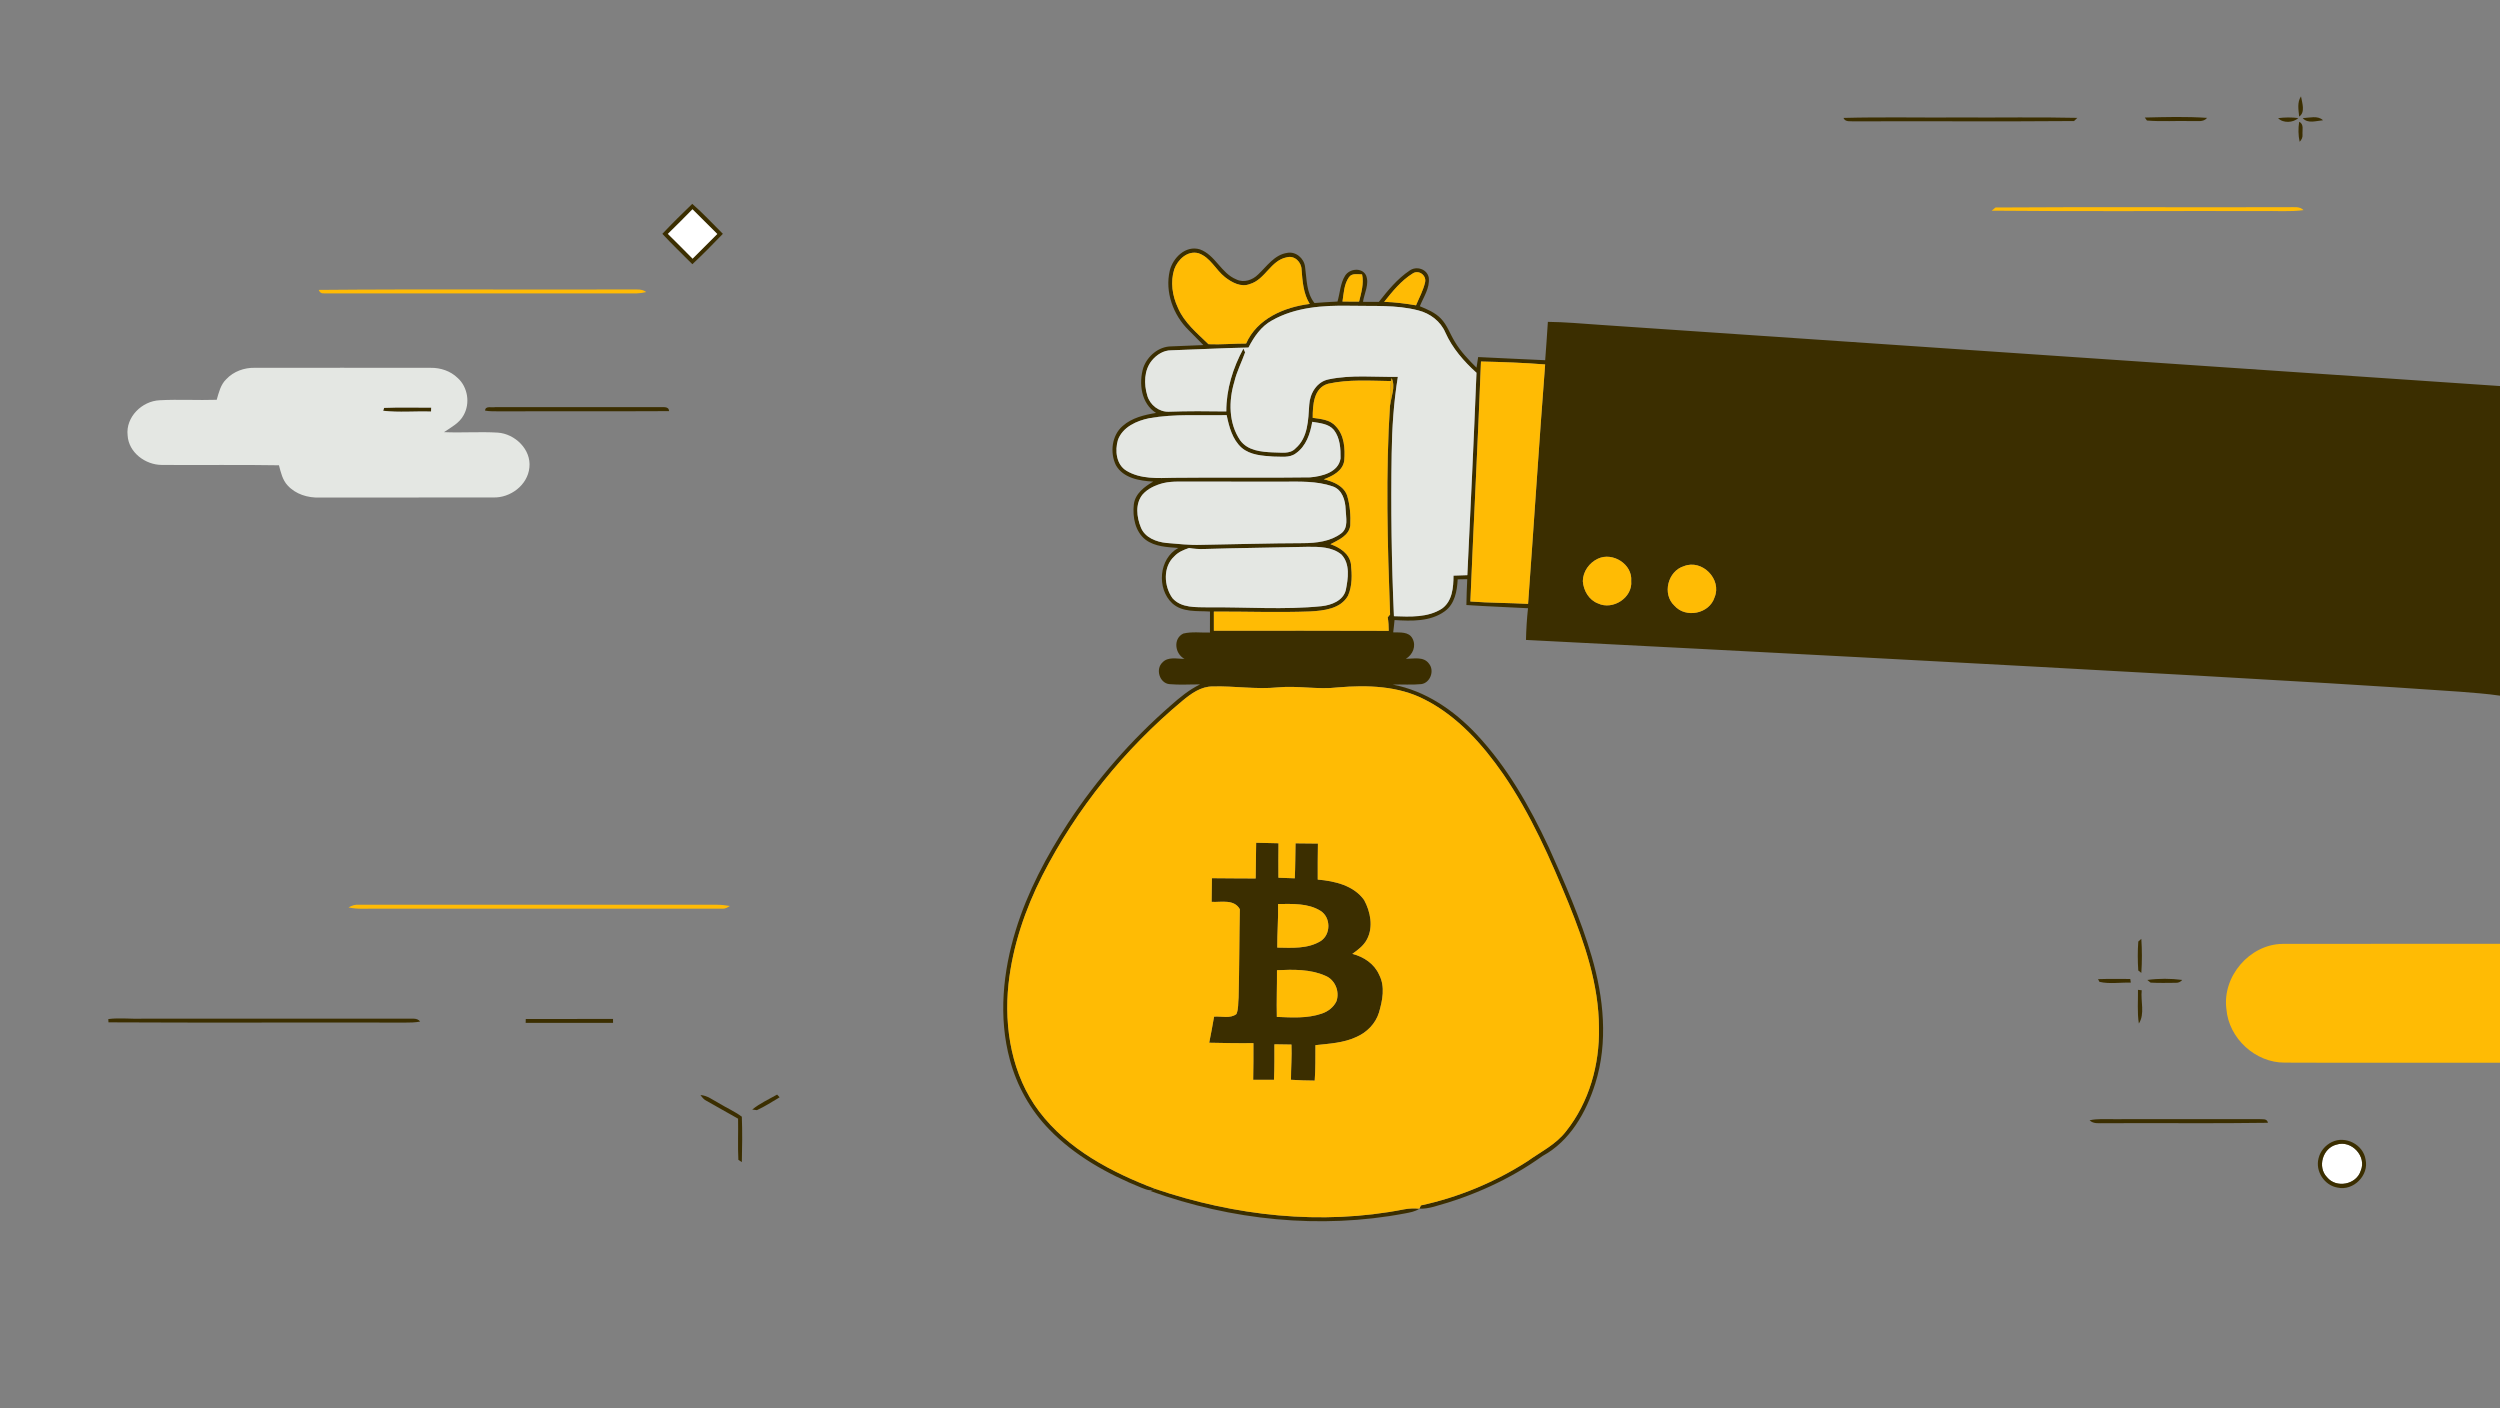 <svg width="1440" height="811" viewBox="0 0 1440 811" fill="none" xmlns="http://www.w3.org/2000/svg">
<rect x="0" y="0" width="1440" height="811" fill="#808080" stroke="none"/>
<g clip-path="url(#clip0_769_6517)">
<path d="M384.574 134.72C389.401 130.013 394.161 125.24 398.868 120.427C403.668 125.213 408.428 130.027 413.268 134.773C408.494 139.547 403.721 144.333 398.934 149.107C394.188 144.267 389.401 139.48 384.574 134.72Z" fill="white"/>
<path d="M1345.85 659.293C1354.39 656.48 1363.41 666.08 1359.76 674.4C1357.25 682.373 1345.65 684.573 1340.4 678.107C1334.64 672.253 1337.87 661.2 1345.85 659.293Z" fill="white"/>
<path d="M1324.31 67.147C1323.96 63.267 1323.04 58.974 1325.38 55.507C1325.98 59.147 1328.03 64.694 1324.31 67.147Z" fill="#3B2E00"/>
<path d="M1312.19 68.067C1316.03 67.533 1319.92 67.547 1323.79 67.987C1320.95 70.787 1314.99 71.04 1312.19 68.067Z" fill="#3B2E00"/>
<path d="M1326.36 67.974C1330.2 67.987 1334.91 66.307 1338.07 69.267C1334.24 69.574 1329.2 71.44 1326.36 67.974Z" fill="#3B2E00"/>
<path d="M1061.83 67.921C1084.31 67.321 1106.81 67.841 1129.31 67.667C1151.72 67.814 1174.13 67.374 1196.55 67.894C1196.07 68.347 1195.12 69.254 1194.65 69.721C1152.44 70.081 1110.21 69.721 1068 69.894C1065.85 69.694 1062.93 70.507 1061.83 67.921Z" fill="#3B2E00"/>
<path d="M1235.4 67.707C1247.33 67.413 1259.35 67.067 1271.27 67.893C1269.15 70.573 1265.55 69.533 1262.63 69.747C1253.97 69.467 1245.25 70.16 1236.64 69.427L1235.4 67.707Z" fill="#3B2E00"/>
<path d="M1324.31 70.174C1327.23 71.481 1326.04 74.96 1326.25 77.441C1326.43 79.081 1325.72 80.534 1324.6 81.667C1323.75 77.88 1323.75 74.001 1324.31 70.174Z" fill="#3B2E00"/>
<path d="M381.52 134.693C387.106 128.773 392.88 123.053 398.746 117.427C404.973 122.813 410.506 128.907 416.373 134.68C410.64 140.64 404.84 146.547 398.8 152.187C393.026 146.36 387.08 140.72 381.52 134.693ZM384.573 134.72C389.4 139.48 394.186 144.267 398.933 149.107C403.72 144.333 408.493 139.547 413.266 134.773C408.426 130.027 403.666 125.213 398.866 120.427C394.16 125.24 389.4 130.013 384.573 134.72Z" fill="#3B2E00"/>
<path d="M673.773 155.96C675.533 148.533 682.92 141.186 691.053 143.613C700.027 146.786 703.36 157.466 712.173 160.96C716.427 163.066 721.52 161.306 724.693 158.08C729.76 153.36 734.053 146.72 741.467 145.653C746.413 144.706 751.12 148.8 751.707 153.626C752.733 160.76 752.373 168.573 757.133 174.546C761.547 174.2 765.973 173.92 770.4 173.693C771.853 168.733 771.987 163.28 774.773 158.8C777.307 154.72 784.387 153.88 786.8 158.52C788.907 163.546 785.853 168.853 785.067 173.853C788.107 173.893 791.16 173.906 794.213 173.893C799.413 167.293 804.867 160.6 811.893 155.88C815.813 153.013 822.013 154.92 822.96 159.866C823.72 165.853 819.947 171.08 817.827 176.4C822.147 178.2 826.64 180.04 829.947 183.48C833.587 187.24 835.213 192.36 837.933 196.746C841.253 202.413 845.853 207.173 850.467 211.786C850.773 209.746 851.08 207.706 851.413 205.666C864.28 206.346 877.16 206.84 890.027 207.48C890.573 200.12 891.12 192.76 891.573 185.386C901.52 185.493 911.44 186.413 921.36 187.093C1094.24 198.813 1267.12 210.693 1440 222.36V400.706C1432.35 399.573 1424.64 399.053 1416.95 398.426C1366.52 394.88 1316.04 392.013 1265.57 389.146C1136.72 381.92 1007.84 375.173 878.96 368.6C879.107 362.493 879.467 356.4 880.133 350.346C868.293 349.693 856.453 349.306 844.64 348.493C844.707 343.533 844.907 338.56 845.133 333.6C843.28 333.626 841.453 333.666 839.627 333.693C839.28 340.386 837.987 347.906 832.16 352.106C823.893 358.12 812.987 357.76 803.253 357.146C803.027 359.506 802.8 361.88 802.48 364.24C806.347 364.413 811.427 363.666 813.573 367.773C815.907 372.093 813.76 377.066 809.8 379.48C814.24 379.48 820.04 377.986 823.08 382.253C826.413 386.266 823.853 393.373 818.627 394.053C813.16 394.6 807.64 394.106 802.16 394.333C821.027 397.813 837.427 409.12 850.387 422.866C868.16 441.8 881.133 464.64 892.08 488.04C901.32 508.586 910.467 529.28 916.813 550.946C923.72 574.546 926.387 600.293 918.88 624.093C913.653 640.72 904.307 657.306 888.493 665.853C869.587 679.453 848.013 689.066 825.573 695.16C822.96 695.826 820.28 696.333 817.573 696.2C817.787 695.72 818.227 694.786 818.44 694.32C840.147 689.626 861.04 680.946 879.733 668.946C887.413 663.466 896.253 659.226 902.093 651.56C915.36 634.88 921.44 613.106 921 591.96C920.933 567.093 912.707 543.186 903.533 520.373C893 494.653 881.72 468.973 865.907 445.973C854.04 428.88 839.653 412.68 820.88 403.066C805.507 395 787.533 394.506 770.6 395.946C759.093 397.32 747.573 394.84 736.04 395.933C723.547 397.186 711.08 395.053 698.6 395.4C691.773 395.32 686.067 399.533 681.067 403.666C647.827 431.386 620.053 465.746 600.373 504.32C590.48 523.84 583.293 544.946 580.907 566.76C578.2 592.2 582.867 619.4 598.533 640.173C615.093 662.04 640.187 675.2 665.333 684.773C662.733 686.586 659.947 684.973 657.44 684.12C637.933 676.226 619.013 665.733 604.28 650.466C593.467 639.346 585.693 625.426 581.693 610.44C575 585.84 577.693 559.586 585.16 535.493C591.933 513.56 602.787 493.12 615.28 473.946C631.76 448.853 651.733 426.066 674.347 406.346C679.56 401.733 684.96 397.253 691.267 394.213C685.333 394.173 679.373 394.613 673.467 394.053C667.853 393.373 665.493 385.413 669.547 381.6C672.8 378.053 678.04 379.56 682.267 379.493C676.747 376.693 675.56 367.84 681.573 364.933C686.573 363.706 691.813 364.506 696.92 364.36C696.933 360.32 696.933 356.28 696.947 352.24C689.6 351.76 681.093 352.893 675.2 347.48C666.16 339.026 667.467 321.733 678.707 315.626C672.28 315.133 665.227 314.92 659.853 310.88C653.813 306.2 652.293 297.786 653.08 290.573C653.84 284.32 659.213 280.306 664.293 277.4C656.427 276.986 646.973 275.453 642.747 267.92C639.24 260.653 640.373 250.786 646.667 245.36C651.96 240.666 659.067 238.986 665.867 237.853C657.293 232.386 655.8 220.813 658.56 211.746C660.907 205.106 667.347 199.6 674.573 199.52C680.76 199.213 686.96 199.08 693.147 198.76C690.32 195.826 687.413 192.973 684.56 190.08C675.773 181.426 670.92 168.16 673.773 155.96ZM676.373 155.093C674.053 162.346 675.253 170.4 678.453 177.213C682.093 185.84 689.56 191.893 696.093 198.266C703.307 198.586 710.533 197.866 717.76 197.88C724.027 183.546 739.747 176.893 754.4 175.066C750.707 169.106 750.24 162.04 749.693 155.253C749.627 150.986 745.667 147 741.253 148.2C731.933 149.906 728.787 161.04 719.92 163.613C714.827 165.613 709.587 162.733 705.64 159.68C700.213 155.44 697.173 148.16 690.307 145.866C684 144.16 678.36 149.546 676.373 155.093ZM777.027 159.653C774.12 163.706 774.027 168.946 773.267 173.693C776.453 173.706 779.64 173.72 782.84 173.72C784.08 168.586 785.693 163.36 784.56 158.04C782 158.066 778.747 157.186 777.027 159.653ZM813.653 157.56C807.067 161.653 802.08 167.84 797.293 173.853C803.44 174.066 809.56 174.826 815.627 175.866C817.453 171.453 819.84 167.186 820.88 162.48C821.68 158.52 817.107 155.186 813.653 157.56ZM732.587 184.613C726.347 188.04 722.307 194.026 719.12 200.186C704.253 200.466 689.4 201.306 674.547 201.786C670.187 201.76 666.213 204.346 663.52 207.6C658.92 213.186 658.827 221.2 660.84 227.84C662.333 233.213 667.547 237.32 673.173 237.146C684.227 236.746 695.293 236.826 706.347 236.986C706.307 224.32 710.187 211.813 716.213 200.773L717.187 202.946C715.213 208.613 712.36 213.973 710.987 219.866C707.653 230.92 707.64 243.786 714.347 253.626C718.653 259.6 726.573 260.306 733.333 260.586C737.68 260.52 742.947 261.84 746.28 258.213C753.453 252.026 753.533 241.906 754.12 233.213C754.467 226.653 758.467 219.84 765.32 218.506C778.413 215.773 791.893 217.253 805.16 217.08C802.773 231.733 801.8 246.533 801.6 261.36C801.107 292.56 801.533 323.773 802.907 354.933C812.227 355.24 822.453 355.84 830.613 350.533C836.587 346.226 837.187 338.293 837.213 331.56C839.867 331.466 842.52 331.386 845.187 331.293C847.053 292.44 848.92 253.573 850.453 214.706C843.16 208.146 836.573 200.56 832.533 191.546C829.787 185.08 823.747 180.52 817.027 178.813C804.12 175.413 790.627 176.453 777.413 176.12C762.173 175.84 746.107 176.893 732.587 184.613ZM853.04 208.226C851.28 254.32 848.84 300.373 846.933 346.466C857.987 347.306 869.093 347.24 880.173 347.84C883.533 301.866 886.453 255.866 890 209.92C877.707 208.933 865.373 208.52 853.04 208.226ZM764.973 221.04C756.573 223.44 756.133 233.466 756.12 240.666C760.733 241.333 766.053 241.666 769.333 245.466C774.387 250.64 774.84 258.48 774.293 265.293C773.48 271.24 767.56 274.213 762.52 276.066C767.893 277.386 773.987 279.786 775.96 285.493C777.6 291.026 778.053 296.933 777.773 302.693C777.027 308.546 770.933 311.026 766.347 313.453C771.627 315.306 777.213 318.8 778.133 324.813C778.8 330.893 778.987 337.466 776.44 343.16C772.147 350.76 762.467 351.746 754.653 352.2C736.16 352.88 717.653 352.2 699.173 352.266C699.173 355.946 699.187 359.626 699.187 363.32C732.76 363.306 766.333 363.213 799.907 363.373C799.893 360.746 799.76 358.133 799.333 355.546C799.667 355.146 800.347 354.346 800.68 353.946C799.213 313.4 798.027 272.733 800.707 232.213L800.747 233.666C801.16 228.413 804.04 222.906 801.573 217.786L801.24 219.493C789.173 219.333 776.827 218.4 764.973 221.04ZM661.96 240.893C654.693 242.386 646.627 245.946 643.92 253.44C642.147 259.506 642.907 267.586 648.84 271.146C656.947 276.053 666.947 275.426 676.067 275.2C702.253 274.893 728.453 275.346 754.627 274.96C761.467 274.373 770.893 272.106 772.16 264.08C772.253 258.48 771.907 252.28 768.333 247.666C765.267 244.013 760.2 243.733 755.853 242.973C754.72 249.733 752.347 256.986 746.467 261.08C742.72 263.96 737.747 262.893 733.387 262.973C727.147 262.52 720.227 262.186 715.227 257.933C709.853 253.173 707.96 245.866 706.56 239.106C691.693 239.44 676.68 238.266 661.96 240.893ZM669.987 278.28C665.613 279.413 661.213 281.373 658.16 284.8C653.76 290.133 654.707 297.866 657.16 303.853C659.493 309.666 666 312.133 671.8 312.733C678.493 313.28 685.2 314.08 691.933 313.826C711.52 313.52 731.093 312.893 750.68 312.853C758.2 312.8 766.32 311.893 772.507 307.253C776.853 304.026 775.253 298.026 775.093 293.426C774.92 288.186 773.16 282.08 767.68 280.173C758.4 276.96 748.413 277.413 738.747 277.44C718.76 277.413 698.76 277.466 678.773 277.4C675.827 277.4 672.853 277.6 669.987 278.28ZM693.32 316.24C690.48 316.333 687.653 316.12 684.88 315.653C681.787 316.706 678.667 317.986 676.413 320.44C669.76 326.48 670.387 337.613 675.32 344.52C680.44 350.373 688.933 349.666 695.973 349.826C717.733 349.6 739.56 351.36 761.267 349.16C766.88 348.546 773.613 346.013 775.173 339.96C776.507 333.24 777.84 324.853 772.64 319.386C767.267 314.96 759.853 314.92 753.253 314.96C733.28 315.453 713.293 315.613 693.32 316.24ZM920.4 321.813C915.427 324.106 911.76 329.213 911.707 334.76C912.093 340.16 915.213 345.64 920.48 347.586C928.987 351.64 940.493 344.253 939.573 334.64C940.4 325.013 928.88 317.786 920.4 321.813ZM969.92 326.12C960.64 328.946 957.293 342.213 964.48 348.893C971 356.306 984.653 353.546 987.6 344.026C991.933 333.68 980.4 321.893 969.92 326.12Z" fill="#3B2E00"/>
<path d="M220.68 236.6C220.826 236.187 221.12 235.347 221.266 234.934C230.293 234.52 239.346 234.867 248.386 234.787C248.36 235.36 248.306 236.507 248.28 237.067C239.093 236.747 229.8 237.694 220.68 236.6Z" fill="#3B2E00"/>
<path d="M279.426 236.52C279.452 233.507 283.466 234.973 285.346 234.493C316.879 234.546 348.426 234.533 379.959 234.507C382.012 234.693 385.226 233.813 385.399 236.813C352.479 237 319.546 236.787 286.626 236.92C284.212 236.907 281.786 236.933 279.426 236.52Z" fill="#3B2E00"/>
<path d="M723.548 485.427C727.828 485.507 732.121 485.6 736.414 485.72C736.334 492.333 736.321 498.96 736.375 505.573C739.508 505.667 742.641 505.787 745.801 505.907C746.108 499.2 746.094 492.48 746.228 485.76C750.521 485.76 754.815 485.8 759.121 485.893C759.015 492.8 758.974 499.72 759.014 506.64C768.761 507.467 779.774 510 785.761 518.453C789.388 525.187 791.121 533.853 787.441 540.933C785.588 544.587 782.215 547.12 778.948 549.44C785.508 551.067 791.681 555.187 794.428 561.547C797.948 568.347 796.321 576.267 794.281 583.253C792.321 589.6 787.321 594.693 781.268 597.293C773.908 600.76 765.655 601.133 757.694 602.013C757.641 608.813 757.788 615.627 757.268 622.427C752.708 622.387 748.148 622.28 743.601 621.947C743.588 615.187 744.174 608.427 743.881 601.667C740.601 601.627 737.321 601.587 734.054 601.52C734.041 608.333 734.148 615.147 733.814 621.96C729.814 621.96 725.828 621.973 721.841 621.973C721.934 614.92 722.041 607.88 721.974 600.84C713.481 600.96 704.988 600.787 696.508 600.613C697.534 595.627 698.414 590.6 699.308 585.587C703.534 585.213 708.548 586.893 712.174 584.093C713.454 581.12 713.081 577.733 713.428 574.587C713.868 557.627 713.814 540.667 714.148 523.707C710.801 517.773 703.494 519.773 697.894 519.48C697.921 514.933 698.001 510.387 698.068 505.84C706.468 505.84 714.868 506.053 723.268 506C723.348 499.133 723.508 492.28 723.548 485.427ZM736.174 520.707C736.374 529.08 735.641 537.44 735.708 545.813C744.081 545.96 753.334 546.627 760.734 542.027C766.654 538.213 766.601 528.467 760.695 524.693C753.428 520.12 744.414 520.68 736.174 520.707ZM735.535 558.84C735.615 567.8 735.228 576.773 735.455 585.733C744.055 586.093 752.934 586.693 761.228 583.867C764.854 582.693 768.174 580.187 769.814 576.68C771.748 571.053 769.001 564.333 763.428 562.053C754.748 558.173 744.841 558.413 735.535 558.84Z" fill="#3B2E00"/>
<path d="M1231.65 542.333C1232.09 541.947 1232.97 541.173 1233.4 540.773C1233.85 547.307 1233.84 553.88 1233.41 560.4C1232.96 560.053 1232.08 559.36 1231.64 559C1231.28 553.48 1231.25 547.853 1231.65 542.333Z" fill="#3B2E00"/>
<path d="M1208.47 563.987C1214.66 563.774 1220.84 563.881 1227.03 563.894C1227.11 564.414 1227.27 565.467 1227.35 565.987C1221.36 565.801 1215.1 566.907 1209.28 565.534L1208.47 563.987Z" fill="#3B2E00"/>
<path d="M1236.84 564.454C1243.49 563.56 1250.29 563.574 1256.96 564.44C1255.99 565.587 1254.79 566.134 1253.36 566.094C1248.48 566.12 1243.59 566.28 1238.73 565.987C1238.25 565.6 1237.31 564.827 1236.84 564.454Z" fill="#3B2E00"/>
<path d="M1231.48 570.146C1232.03 570.213 1233.1 570.346 1233.63 570.4C1232.92 576.693 1235.58 583.973 1231.98 589.56C1230.98 583.133 1231.56 576.613 1231.48 570.146Z" fill="#3B2E00"/>
<path d="M62.387 586.974C69.147 586.107 75.947 587.081 82.72 586.734C133.387 586.774 184.053 586.801 234.733 586.734C237.187 586.961 240.227 586.054 242 588.427C239.133 588.961 236.227 589.041 233.333 589.014C176.387 588.867 119.427 589.174 62.48 588.867C62.453 588.387 62.413 587.441 62.387 586.974Z" fill="#3B2E00"/>
<path d="M302.839 586.933C319.585 586.92 336.345 586.96 353.105 586.92C353.105 587.48 353.118 588.627 353.118 589.187C336.345 589.173 319.572 589.2 302.785 589.173C302.798 588.613 302.825 587.493 302.839 586.933Z" fill="#3B2E00"/>
<path d="M433.281 639.107C437.628 635.56 442.761 633.227 447.615 630.48C447.975 630.867 448.695 631.64 449.055 632.04C444.775 634.64 440.521 637.347 435.975 639.44C435.308 639.36 433.948 639.187 433.281 639.107Z" fill="#3B2E00"/>
<path d="M403.465 630.747C407.385 630.987 410.531 633.534 413.865 635.32C418.291 638.027 423.118 640.12 427.292 643.214C427.638 651.92 427.505 660.654 427.305 669.36C426.798 669.04 425.798 668.4 425.305 668.08C424.892 660.187 425.292 652.267 425.132 644.36C419.052 640.867 412.905 637.48 406.811 634.014C405.358 633.307 404.372 632 403.465 630.747Z" fill="#3B2E00"/>
<path d="M1203.59 645.28C1208.11 644.293 1212.76 644.693 1217.36 644.64C1245.35 644.64 1273.32 644.68 1301.29 644.627C1303.09 644.827 1305.84 644.053 1306.33 646.733C1274.89 647.213 1243.44 646.76 1212 646.973C1209.11 646.88 1205.85 647.52 1203.59 645.28Z" fill="#3B2E00"/>
<path d="M1343.17 657.814C1350.96 653.987 1361.28 659.28 1362.57 667.907C1364.64 676.947 1355.57 686.094 1346.51 684.067C1338.92 682.854 1333.51 674.694 1335.48 667.214C1336.41 663.12 1339.4 659.614 1343.17 657.814ZM1345.85 659.294C1337.87 661.2 1334.64 672.254 1340.4 678.107C1345.65 684.574 1357.25 682.374 1359.76 674.4C1363.41 666.08 1354.39 656.48 1345.85 659.294Z" fill="#3B2E00"/>
<path d="M665.333 684.773C711.16 700.347 761 705.987 808.733 696.587C811.64 696.013 814.613 695.96 817.573 696.2C815.12 697.933 812.107 698.36 809.24 698.933C760.387 708.2 709.24 702.84 662.613 686.027L665.333 684.773Z" fill="#3B2E00"/>
<path d="M1147.19 121.36C1147.73 120.893 1148.85 119.987 1149.4 119.52C1205.8 119.133 1262.24 119.533 1318.64 119.333C1321.43 119.44 1324.69 118.747 1326.85 121.04C1318.83 122.093 1310.72 121.373 1302.68 121.573C1250.84 121.427 1199 121.867 1147.19 121.36Z" fill="#FFBB04"/>
<path d="M676.376 155.093C678.363 149.546 684.003 144.16 690.309 145.866C697.176 148.16 700.216 155.44 705.643 159.68C709.589 162.733 714.829 165.613 719.923 163.613C728.789 161.04 731.936 149.906 741.256 148.2C745.669 147 749.629 150.986 749.696 155.253C750.243 162.04 750.709 169.106 754.403 175.066C739.749 176.893 724.029 183.546 717.763 197.88C710.536 197.866 703.309 198.586 696.096 198.266C689.563 191.893 682.096 185.84 678.456 177.213C675.256 170.4 674.056 162.346 676.376 155.093Z" fill="#FFBB04"/>
<path d="M777.026 159.653C778.746 157.186 781.999 158.066 784.559 158.039C785.692 163.359 784.079 168.586 782.839 173.719C779.639 173.719 776.452 173.706 773.266 173.693C774.026 168.946 774.119 163.706 777.026 159.653Z" fill="#FFBB04"/>
<path d="M813.653 157.56C817.106 155.187 821.68 158.52 820.88 162.48C819.84 167.187 817.453 171.454 815.626 175.867C809.56 174.827 803.44 174.067 797.293 173.854C802.08 167.84 807.066 161.654 813.653 157.56Z" fill="#FFBB04"/>
<path d="M183.574 166.986C243.708 166.44 303.868 166.973 364.001 166.72C366.801 166.8 369.854 166.333 372.228 168.226C370.414 168.666 368.574 168.92 366.734 169C306.694 169 246.641 169.04 186.614 168.986C185.134 169.12 184.121 168.453 183.574 166.986Z" fill="#FFBB04"/>
<path d="M853.04 208.227C865.374 208.52 877.707 208.933 890 209.92C886.454 255.867 883.534 301.867 880.174 347.84C869.094 347.24 857.987 347.307 846.934 346.467C848.84 300.373 851.28 254.32 853.04 208.227Z" fill="#FFBB04"/>
<path d="M764.976 221.04C776.829 218.4 789.176 219.333 801.242 219.493C800.496 223.693 800.616 227.96 800.709 232.213C798.029 272.733 799.216 313.4 800.682 353.947C800.349 354.347 799.669 355.147 799.336 355.547C799.762 358.133 799.896 360.747 799.909 363.373C766.336 363.213 732.762 363.307 699.189 363.32C699.189 359.627 699.176 355.947 699.176 352.267C717.656 352.2 736.162 352.88 754.656 352.2C762.469 351.747 772.149 350.76 776.442 343.16C778.989 337.467 778.802 330.893 778.136 324.813C777.216 318.8 771.629 315.307 766.349 313.453C770.936 311.027 777.029 308.547 777.776 302.693C778.056 296.933 777.602 291.027 775.962 285.493C773.989 279.787 767.896 277.387 762.522 276.067C767.562 274.213 773.482 271.24 774.296 265.293C774.842 258.48 774.389 250.64 769.336 245.467C766.056 241.667 760.736 241.333 756.122 240.667C756.136 233.467 756.576 223.44 764.976 221.04Z" fill="#FFBB04"/>
<path d="M920.4 321.813C928.88 317.787 940.4 325.013 939.574 334.64C940.494 344.253 928.987 351.64 920.48 347.587C915.214 345.64 912.094 340.16 911.707 334.76C911.76 329.213 915.427 324.107 920.4 321.813Z" fill="#FFBB04"/>
<path d="M969.922 326.12C980.402 321.894 991.935 333.68 987.602 344.027C984.655 353.547 971.002 356.307 964.482 348.894C957.295 342.214 960.642 328.947 969.922 326.12Z" fill="#FFBB04"/>
<path d="M681.068 403.667C686.068 399.534 691.774 395.32 698.601 395.4C711.081 395.054 723.548 397.187 736.041 395.934C747.574 394.84 759.094 397.32 770.601 395.947C787.534 394.507 805.508 395 820.881 403.067C839.654 412.68 854.041 428.88 865.908 445.974C881.721 468.974 893.001 494.654 903.534 520.374C912.708 543.187 920.934 567.094 921.001 591.96C921.441 613.107 915.361 634.88 902.094 651.56C896.254 659.227 887.414 663.467 879.734 668.947C861.041 680.947 840.148 689.627 818.441 694.32C818.228 694.787 817.788 695.72 817.574 696.2C814.614 695.96 811.641 696.014 808.734 696.587C761.001 705.987 711.161 700.347 665.334 684.774C640.188 675.2 615.094 662.04 598.534 640.174C582.868 619.4 578.201 592.2 580.908 566.76C583.294 544.947 590.481 523.84 600.374 504.32C620.054 465.747 647.828 431.387 681.068 403.667ZM723.548 485.427C723.508 492.28 723.348 499.134 723.268 506C714.868 506.054 706.468 505.84 698.068 505.84C698.001 510.387 697.921 514.934 697.894 519.48C703.494 519.774 710.801 517.774 714.148 523.707C713.814 540.667 713.868 557.627 713.428 574.587C713.081 577.734 713.454 581.12 712.174 584.094C708.548 586.894 703.534 585.214 699.308 585.587C698.414 590.6 697.534 595.627 696.508 600.614C704.988 600.787 713.481 600.96 721.974 600.84C722.041 607.88 721.934 614.92 721.841 621.974C725.828 621.974 729.814 621.96 733.814 621.96C734.148 615.147 734.041 608.334 734.054 601.52C737.321 601.587 740.601 601.627 743.881 601.667C744.174 608.427 743.588 615.187 743.601 621.947C748.148 622.28 752.708 622.387 757.268 622.427C757.788 615.627 757.641 608.814 757.694 602.014C765.654 601.134 773.908 600.76 781.268 597.294C787.321 594.694 792.321 589.6 794.281 583.254C796.321 576.267 797.948 568.347 794.428 561.547C791.681 555.187 785.508 551.067 778.948 549.44C782.214 547.12 785.588 544.587 787.441 540.934C791.121 533.854 789.388 525.187 785.761 518.454C779.774 510 768.761 507.467 759.014 506.64C758.974 499.72 759.014 492.8 759.121 485.894C754.814 485.8 750.521 485.76 746.228 485.76C746.094 492.48 746.108 499.2 745.801 505.907C742.641 505.787 739.508 505.667 736.374 505.574C736.321 498.96 736.334 492.334 736.414 485.72C732.121 485.6 727.828 485.507 723.548 485.427Z" fill="#FFBB04"/>
<path d="M200.746 522.666C202.559 521.626 204.559 520.933 206.679 521.133C275.573 521.186 344.466 521.16 413.359 521.146C415.719 521.16 418.066 521.466 420.399 521.84C419.093 522.68 417.719 523.56 416.079 523.386C349.399 523.4 282.719 523.386 216.039 523.386C210.946 523.32 205.759 523.826 200.746 522.666Z" fill="#FFBB04"/>
<path d="M736.174 520.707C744.414 520.68 753.427 520.12 760.694 524.693C766.601 528.467 766.654 538.213 760.734 542.027C753.334 546.627 744.081 545.96 735.707 545.813C735.641 537.44 736.374 529.08 736.174 520.707Z" fill="#FFBB04"/>
<path d="M1282.42 581.293C1279.88 562.56 1295.72 543.947 1314.66 543.68C1356.44 543.587 1398.22 543.68 1440 543.64V612.133C1398.66 612.093 1357.3 612.253 1315.96 612.067C1299.1 612.147 1283.78 598.093 1282.42 581.293Z" fill="#FFBB04"/>
<path d="M735.535 558.84C744.842 558.413 754.748 558.173 763.428 562.053C769.002 564.333 771.748 571.053 769.815 576.68C768.175 580.186 764.855 582.693 761.228 583.866C752.935 586.693 744.055 586.093 735.455 585.733C735.228 576.773 735.615 567.8 735.535 558.84Z" fill="#FFBB04"/>
<path d="M732.585 184.614C746.105 176.894 762.171 175.84 777.411 176.12C790.625 176.454 804.118 175.414 817.025 178.814C823.745 180.52 829.785 185.08 832.531 191.547C836.571 200.56 843.158 208.147 850.451 214.707C848.918 253.574 847.051 292.44 845.185 331.294C842.518 331.387 839.865 331.467 837.211 331.56C837.185 338.294 836.585 346.227 830.611 350.534C822.451 355.84 812.225 355.24 802.905 354.934C801.531 323.774 801.105 292.56 801.598 261.36C801.798 246.534 802.771 231.734 805.158 217.08C791.891 217.254 778.411 215.774 765.318 218.507C758.465 219.84 754.465 226.654 754.118 233.214C753.531 241.907 753.451 252.027 746.278 258.214C742.945 261.84 737.678 260.52 733.331 260.587C726.571 260.307 718.651 259.6 714.345 253.627C707.638 243.787 707.651 230.92 710.985 219.867C712.358 213.974 715.211 208.614 717.185 202.947L716.211 200.774C710.185 211.814 706.305 224.32 706.345 236.987C695.291 236.827 684.225 236.747 673.171 237.147C667.545 237.32 662.331 233.214 660.838 227.84C658.825 221.2 658.918 213.187 663.518 207.6C666.211 204.347 670.185 201.76 674.545 201.787C689.398 201.307 704.251 200.467 719.118 200.187C722.305 194.027 726.345 188.04 732.585 184.614Z" fill="#E4E7E3"/>
<path d="M130.385 218.361C134.572 213.921 140.652 211.747 146.679 211.854C180.452 211.881 214.239 211.774 248.012 211.867C253.705 211.774 259.479 213.667 263.599 217.694C269.479 222.947 270.932 232.347 267.025 239.174C264.612 243.721 259.839 246.134 255.732 248.921C266.039 249.374 276.372 248.574 286.665 249.187C296.625 249.827 306.092 258.934 304.932 269.281C303.959 279.427 293.932 286.921 283.999 286.534C250.665 286.614 217.332 286.521 183.985 286.587C177.305 286.814 170.279 284.681 165.679 279.627C162.705 276.454 161.745 272.081 160.679 268.001C138.225 267.614 115.745 267.974 93.279 267.801C83.799 267.814 74.052 260.667 73.505 250.734C72.332 240.254 81.772 230.987 91.959 230.547C102.905 229.947 113.879 230.641 124.825 230.281C126.052 226.067 127.079 221.481 130.385 218.361ZM220.679 236.601C229.799 237.694 239.092 236.747 248.279 237.067C248.305 236.507 248.359 235.361 248.385 234.787C239.345 234.867 230.292 234.521 221.265 234.934C221.119 235.347 220.825 236.187 220.679 236.601Z" fill="#E4E7E3"/>
<path d="M661.959 240.894C676.679 238.267 691.692 239.441 706.559 239.107C707.959 245.867 709.852 253.174 715.226 257.934C720.226 262.187 727.146 262.521 733.386 262.974C737.746 262.894 742.719 263.961 746.466 261.081C752.346 256.987 754.719 249.734 755.852 242.974C760.199 243.734 765.266 244.014 768.332 247.667C771.906 252.281 772.252 258.481 772.159 264.081C770.892 272.107 761.466 274.374 754.626 274.961C728.452 275.347 702.252 274.894 676.066 275.201C666.946 275.427 656.946 276.054 648.839 271.147C642.906 267.587 642.146 259.507 643.919 253.441C646.626 245.947 654.692 242.387 661.959 240.894Z" fill="#E4E7E3"/>
<path d="M669.987 278.28C672.853 277.6 675.827 277.4 678.773 277.4C698.76 277.467 718.76 277.414 738.747 277.44C748.413 277.414 758.4 276.96 767.68 280.174C773.16 282.08 774.92 288.187 775.093 293.427C775.253 298.027 776.853 304.027 772.507 307.254C766.32 311.894 758.2 312.8 750.68 312.854C731.093 312.894 711.52 313.52 691.933 313.827C685.2 314.08 678.493 313.28 671.8 312.734C666 312.134 659.493 309.667 657.16 303.854C654.707 297.867 653.76 290.134 658.16 284.8C661.213 281.374 665.613 279.414 669.987 278.28Z" fill="#E4E7E3"/>
<path d="M693.32 316.24C713.293 315.613 733.28 315.453 753.253 314.96C759.853 314.92 767.266 314.96 772.64 319.387C777.84 324.853 776.506 333.24 775.173 339.96C773.613 346.013 766.88 348.547 761.266 349.16C739.56 351.36 717.733 349.6 695.973 349.827C688.933 349.667 680.44 350.373 675.32 344.52C670.386 337.613 669.76 326.48 676.413 320.44C678.666 317.987 681.786 316.707 684.88 315.653C687.653 316.12 690.48 316.333 693.32 316.24Z" fill="#E4E7E3"/>
<path d="M801.24 219.494L801.573 217.787C804.04 222.907 801.16 228.414 800.746 233.667L800.706 232.214C800.613 227.96 800.493 223.694 801.24 219.494Z" fill="#E9AB03"/>
</g>
<defs>
<clipPath id="clip0_769_6517">
<rect width="1440" height="810.667" fill="white"/>
</clipPath>
</defs>
</svg>
